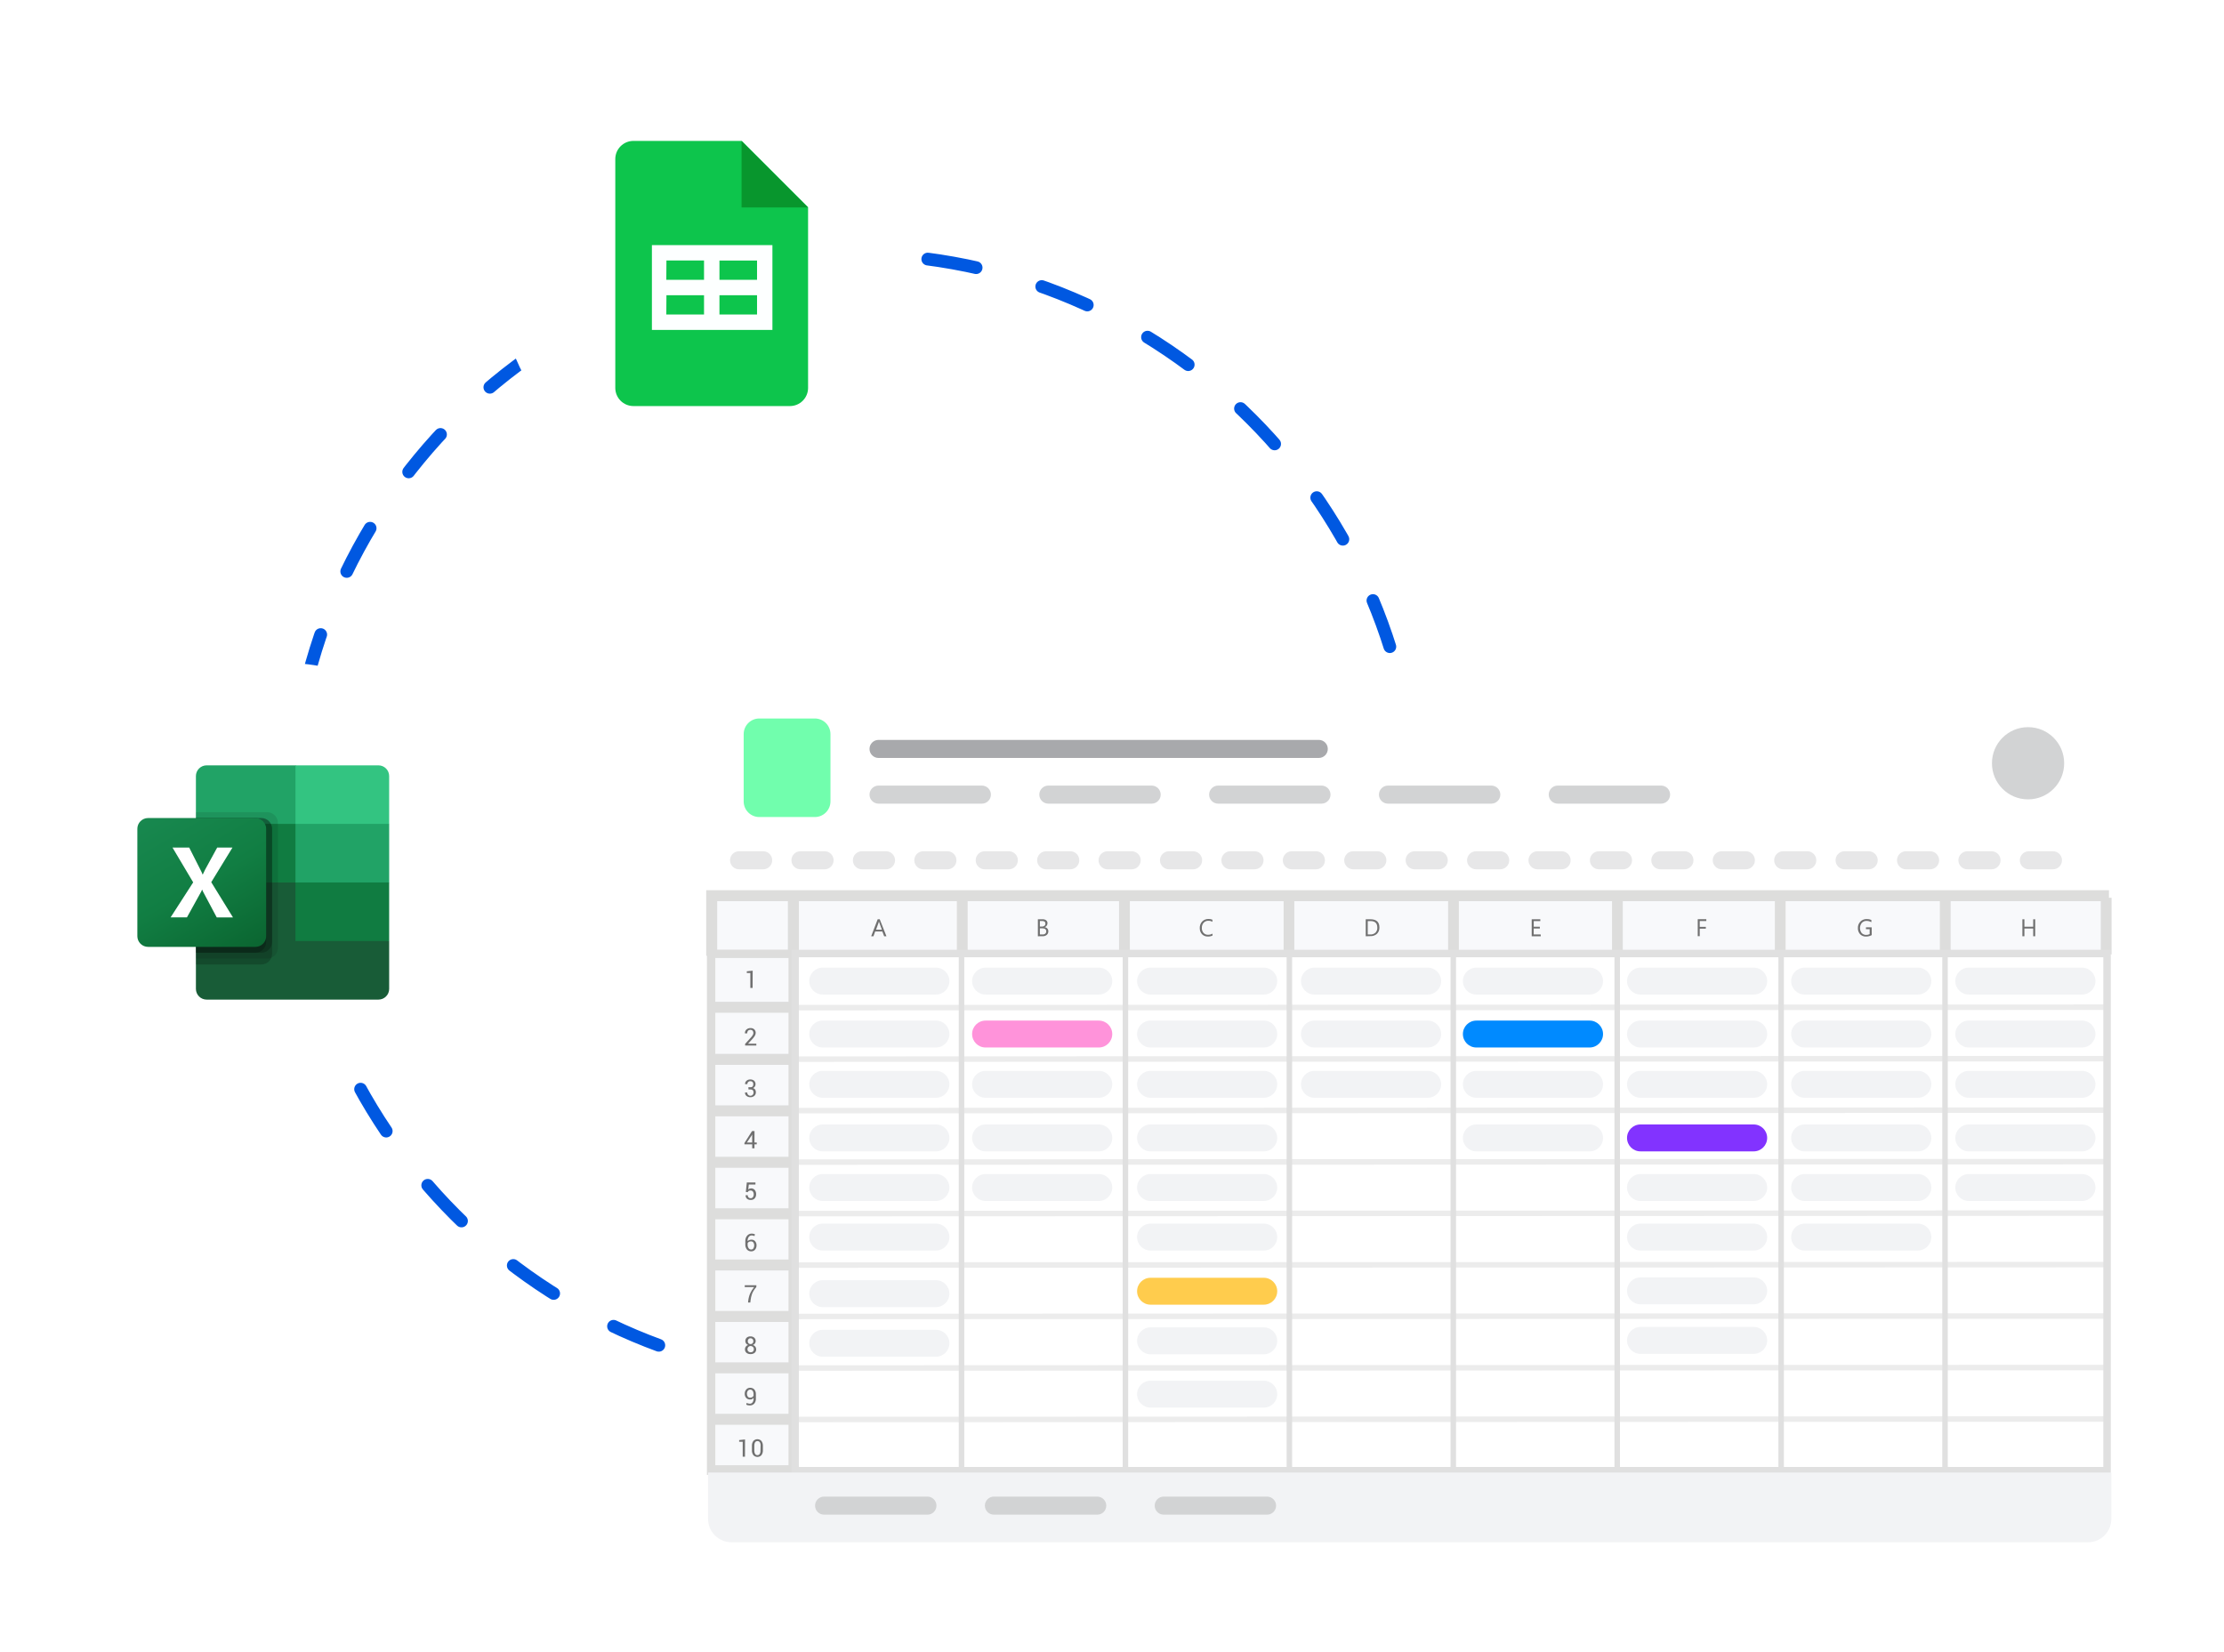 <svg width="490" height="364" viewBox="0 0 490 364" fill="none" xmlns="http://www.w3.org/2000/svg">
<path d="M188 304C256.483 304 312 248.483 312 180C312 111.517 256.483 56 188 56C119.517 56 64 111.517 64 180C64 248.483 119.517 304 188 304Z" stroke="#0058E1" stroke-width="2.812" stroke-linecap="round" stroke-linejoin="round" stroke-dasharray="10.82 15.06"></path>
<g filter="url(#filter0_d_3700_16047)">
<path d="M153.005 104.01C178.413 104.01 199.01 83.413 199.01 58.005C199.01 32.597 178.413 12 153.005 12C127.597 12 107 32.597 107 58.005C107 83.413 127.597 104.01 153.005 104.01Z" fill="white"></path>
<path d="M171.059 86.465H136.543C135.489 86.46 134.479 86.039 133.734 85.293C132.989 84.548 132.568 83.539 132.563 82.485V32.043C132.562 30.986 132.981 29.971 133.727 29.222C134.473 28.472 135.485 28.048 136.543 28.043H160.437L175.039 42.645V82.469C175.038 83.526 174.619 84.539 173.873 85.288C173.127 86.037 172.115 86.46 171.059 86.465Z" fill="#0DC54C"></path>
<path d="M160.385 28.111L174.987 42.713H160.385V28.111Z" fill="#08962D"></path>
<path d="M140.631 50.998V69.688H167.182V50.998H140.631ZM143.832 54.394H152.113V58.643H143.804L143.832 54.394ZM143.832 62.043H152.113V66.292H143.804L143.832 62.043ZM163.794 66.292H155.513V62.043H163.794V66.292ZM163.794 58.643H155.513V54.406H163.794V58.643Z" fill="#FDFFFF"></path>
</g>
<g filter="url(#filter1_d_3700_16047)">
<path d="M59 237C84.957 237 106 215.957 106 190C106 164.043 84.957 143 59 143C33.043 143 12 164.043 12 190C12 215.957 33.043 237 59 237Z" fill="white"></path>
<path d="M62.098 190.134L40.164 186.264V214.872C40.164 215.183 40.225 215.49 40.344 215.777C40.463 216.064 40.637 216.325 40.857 216.544C41.077 216.764 41.338 216.938 41.625 217.056C41.912 217.174 42.219 217.235 42.53 217.235H80.379C81.006 217.235 81.607 216.986 82.05 216.543C82.493 216.1 82.742 215.499 82.742 214.872V204.328L62.098 190.134Z" fill="#185C37"></path>
<path d="M62.098 165.621H42.53C42.219 165.621 41.912 165.681 41.625 165.8C41.338 165.918 41.077 166.092 40.857 166.312C40.637 166.531 40.463 166.792 40.344 167.078C40.225 167.365 40.164 167.673 40.164 167.983V178.524L62.098 191.426L73.713 195.313L82.746 191.442V178.524L62.098 165.621Z" fill="#21A366"></path>
<path d="M40.164 178.523H62.098V191.426H40.164V178.523Z" fill="#107C41"></path>
<path opacity="0.1" d="M55.862 175.941H40.164V208.2H55.862C56.489 208.198 57.089 207.948 57.532 207.504C57.976 207.061 58.226 206.46 58.228 205.833V178.308C58.226 177.681 57.976 177.08 57.532 176.637C57.089 176.194 56.489 175.944 55.862 175.941Z" fill="black"></path>
<path opacity="0.2" d="M54.574 177.232H40.164V209.487H54.574C54.886 209.488 55.195 209.428 55.483 209.311C55.772 209.193 56.034 209.019 56.255 208.8C56.477 208.58 56.653 208.319 56.773 208.032C56.893 207.744 56.956 207.436 56.957 207.124V179.599C56.956 179.287 56.894 178.978 56.774 178.69C56.654 178.402 56.478 178.141 56.257 177.921C56.035 177.701 55.773 177.527 55.484 177.409C55.195 177.291 54.886 177.231 54.574 177.232Z" fill="black"></path>
<path opacity="0.2" d="M54.574 177.232H40.164V206.908H54.574C55.201 206.906 55.801 206.656 56.244 206.212C56.686 205.769 56.935 205.168 56.936 204.541V179.611C56.938 179.3 56.877 178.991 56.759 178.703C56.641 178.415 56.467 178.153 56.248 177.932C56.029 177.712 55.768 177.536 55.481 177.416C55.194 177.296 54.886 177.233 54.574 177.232Z" fill="black"></path>
<path opacity="0.2" d="M53.279 177.232H40.16V206.908H53.279C53.906 206.906 54.506 206.656 54.95 206.212C55.393 205.769 55.643 205.168 55.645 204.541V179.611C55.646 178.982 55.398 178.378 54.954 177.932C54.51 177.486 53.908 177.235 53.279 177.232Z" fill="black"></path>
<path d="M29.627 177.232H53.278C53.906 177.232 54.508 177.482 54.952 177.926C55.395 178.369 55.645 178.971 55.645 179.599V203.254C55.645 203.565 55.583 203.872 55.465 204.159C55.346 204.446 55.171 204.706 54.951 204.926C54.731 205.145 54.471 205.319 54.184 205.438C53.897 205.556 53.589 205.617 53.278 205.616H29.627C29.317 205.617 29.009 205.556 28.722 205.438C28.435 205.319 28.174 205.145 27.954 204.926C27.734 204.706 27.56 204.446 27.441 204.159C27.322 203.872 27.261 203.565 27.261 203.254V179.599C27.261 178.971 27.51 178.369 27.954 177.926C28.398 177.482 29 177.232 29.627 177.232Z" fill="url(#paint0_linear_3700_16047)"></path>
<path d="M34.589 199.116L39.563 191.403L35.006 183.736H38.684L41.169 188.641C41.402 189.107 41.578 189.458 41.643 189.679H41.676C41.839 189.311 42.011 188.947 42.191 188.6L44.851 183.74H48.215L43.543 191.363L48.333 199.128H44.753L41.892 193.745C41.757 193.516 41.643 193.275 41.549 193.026H41.508C41.424 193.27 41.311 193.503 41.173 193.721L38.19 199.116H34.589Z" fill="white"></path>
<path d="M80.379 165.621H62.098V178.524H82.741V167.983C82.741 167.357 82.492 166.756 82.049 166.313C81.606 165.87 81.005 165.621 80.379 165.621Z" fill="#33C481"></path>
<path d="M62.098 191.426H82.741V204.328H62.098V191.426Z" fill="#107C41"></path>
</g>
<g filter="url(#filter2_d_3700_16047)">
<path d="M457.604 147H159.149C156.305 147 154 149.308 154 152.155V332.639C154 335.486 156.305 337.794 159.149 337.794H457.604C460.448 337.794 462.753 335.486 462.753 332.639V152.155C462.753 149.308 460.448 147 457.604 147Z" fill="white"></path>
<path d="M462.557 195.34H154.897V208.16H462.557V195.34Z" fill="#F8F9FB"></path>
<path d="M172.649 195.168H154.892V322.021H172.649V195.168Z" fill="#F8F9FB"></path>
<path d="M172.804 195.807V207.924" stroke="#DDDDDC" stroke-width="2.42"></path>
<path d="M318.235 195.807V208.155" stroke="#DDDDDC" stroke-width="2.36"></path>
<path d="M245.744 195.807V208.356" stroke="#DDDDDC" stroke-width="2.38"></path>
<path d="M390.23 195.807V208.296" stroke="#DDDDDC" stroke-width="2.37"></path>
<path d="M462.041 195.797V208.286" stroke="#DDDDDC" stroke-width="2.37"></path>
<path d="M210.009 195.807V208.281" stroke="#DDDDDC" stroke-width="2.37"></path>
<path d="M354.351 195.807V208.276" stroke="#DDDDDC" stroke-width="2.37"></path>
<path d="M281.989 195.807V208.15" stroke="#DDDDDC" stroke-width="2.36"></path>
<path d="M426.583 195.807V208.356" stroke="#DDDDDC" stroke-width="2.38"></path>
<path d="M172.65 208.15H154.678V322.033H172.65V208.15Z" stroke="#DDDDDC" stroke-width="1.85"></path>
<path d="M154.678 219.926H172.65" stroke="#DDDDDC" stroke-width="2.42"></path>
<path d="M172.679 231.402H154.862" stroke="#DDDDDC" stroke-width="2.42"></path>
<path d="M172.679 254.08H154.862" stroke="#DDDDDC" stroke-width="2.42"></path>
<path d="M172.679 276.709H154.862" stroke="#DDDDDC" stroke-width="2.42"></path>
<path d="M172.679 299.369H154.862" stroke="#DDDDDC" stroke-width="2.42"></path>
<path d="M172.679 322.031H154.862" stroke="#DDDDDC" stroke-width="2.42"></path>
<path d="M172.679 242.742H154.862" stroke="#DDDDDC" stroke-width="2.42"></path>
<path d="M172.679 265.426H154.862" stroke="#DDDDDC" stroke-width="2.42"></path>
<path d="M172.679 288.045H154.862" stroke="#DDDDDC" stroke-width="2.42"></path>
<path d="M172.679 310.703H154.862" stroke="#DDDDDC" stroke-width="2.42"></path>
<path d="M164.638 228.348H162.171V227.992L163.419 226.611C163.589 226.43 163.741 226.231 163.871 226.019C163.948 225.881 163.99 225.726 163.991 225.567C163.996 225.393 163.937 225.223 163.825 225.09C163.772 225.026 163.704 224.975 163.627 224.942C163.551 224.908 163.468 224.891 163.384 224.894C163.279 224.886 163.173 224.899 163.072 224.934C162.972 224.968 162.881 225.023 162.803 225.095C162.673 225.257 162.607 225.46 162.617 225.668H162.116C162.109 225.514 162.134 225.361 162.19 225.218C162.246 225.076 162.332 224.946 162.442 224.839C162.568 224.725 162.716 224.636 162.877 224.579C163.038 224.523 163.209 224.498 163.379 224.508C163.528 224.5 163.678 224.522 163.818 224.573C163.958 224.624 164.087 224.703 164.197 224.804C164.296 224.904 164.374 225.023 164.427 225.155C164.479 225.286 164.505 225.426 164.502 225.567C164.497 225.787 164.433 226.002 164.317 226.19C164.173 226.43 164.005 226.655 163.816 226.862L162.813 227.946H164.638V228.348Z" fill="#707070"></path>
<path d="M162.883 237.534H163.329C163.42 237.546 163.513 237.537 163.6 237.508C163.687 237.478 163.766 237.429 163.83 237.364C163.93 237.226 163.98 237.057 163.971 236.887C163.979 236.797 163.968 236.706 163.941 236.62C163.913 236.534 163.869 236.454 163.81 236.385C163.748 236.324 163.673 236.278 163.59 236.248C163.508 236.219 163.421 236.207 163.334 236.214C163.243 236.207 163.151 236.219 163.065 236.25C162.979 236.28 162.9 236.328 162.833 236.39C162.772 236.451 162.725 236.524 162.694 236.604C162.663 236.685 162.649 236.771 162.652 236.857H162.151C162.145 236.72 162.17 236.583 162.224 236.457C162.277 236.331 162.359 236.219 162.462 236.129C162.694 235.922 162.998 235.814 163.309 235.828C163.615 235.812 163.916 235.913 164.151 236.109C164.259 236.211 164.342 236.335 164.396 236.473C164.45 236.611 164.472 236.759 164.462 236.907C164.461 237.074 164.413 237.238 164.322 237.379C164.221 237.54 164.072 237.664 163.896 237.735C164.102 237.783 164.282 237.909 164.397 238.087C164.491 238.25 164.54 238.435 164.537 238.624C164.545 238.777 164.518 238.93 164.459 239.071C164.4 239.213 164.311 239.34 164.196 239.442C163.954 239.645 163.645 239.751 163.329 239.738C163.017 239.75 162.712 239.65 162.467 239.457C162.355 239.367 162.267 239.251 162.21 239.118C162.153 238.986 162.13 238.842 162.141 238.699H162.642C162.634 238.791 162.646 238.884 162.678 238.971C162.71 239.058 162.761 239.136 162.828 239.201C162.924 239.305 163.05 239.377 163.188 239.407C163.327 239.437 163.471 239.423 163.602 239.369C163.733 239.314 163.843 239.22 163.919 239.101C163.995 238.981 164.032 238.841 164.026 238.699C164.038 238.517 163.981 238.338 163.866 238.197C163.797 238.137 163.718 238.092 163.631 238.064C163.545 238.035 163.455 238.024 163.364 238.031H162.913L162.883 237.534Z" fill="#707070"></path>
<path d="M164.228 249.718H164.729V250.12H164.228V250.998H163.727V250.12H162.017V249.834L163.697 247.193H164.238L164.228 249.718ZM162.559 249.718H163.717V247.931L163.666 248.067L162.559 249.718Z" fill="#707070"></path>
<path d="M162.323 260.606L162.543 258.518H164.443V258.974H162.979L162.854 260.044C162.939 259.984 163.029 259.933 163.125 259.893C163.234 259.853 163.349 259.831 163.466 259.828C163.62 259.818 163.775 259.844 163.917 259.904C164.06 259.964 164.187 260.057 164.288 260.174C164.502 260.437 164.61 260.769 164.594 261.108C164.609 261.442 164.498 261.77 164.283 262.026C164.169 262.147 164.03 262.241 163.876 262.301C163.721 262.361 163.556 262.386 163.39 262.373C163.1 262.385 162.816 262.292 162.588 262.112C162.479 262.016 162.394 261.895 162.34 261.76C162.286 261.625 162.265 261.479 162.277 261.334H162.744C162.736 261.421 162.748 261.508 162.777 261.59C162.807 261.672 162.853 261.747 162.914 261.81C162.975 261.872 163.049 261.92 163.13 261.952C163.211 261.983 163.298 261.997 163.385 261.991C163.481 261.996 163.577 261.977 163.664 261.937C163.751 261.897 163.828 261.836 163.887 261.76C164.018 261.578 164.081 261.357 164.067 261.133C164.076 260.917 164.013 260.705 163.887 260.53C163.827 260.455 163.751 260.394 163.664 260.354C163.577 260.313 163.481 260.292 163.385 260.295C163.234 260.283 163.082 260.316 162.949 260.39C162.854 260.457 162.783 260.554 162.749 260.666L162.323 260.606Z" fill="#707070"></path>
<path d="M163.626 269.787C163.756 269.787 163.885 269.802 164.012 269.832C164.124 269.856 164.232 269.895 164.333 269.948L164.222 270.339C164.135 270.298 164.044 270.263 163.952 270.234C163.845 270.208 163.736 270.195 163.626 270.194C163.498 270.191 163.372 270.219 163.257 270.276C163.143 270.333 163.044 270.417 162.969 270.52C162.795 270.77 162.707 271.069 162.718 271.374V271.434C162.833 271.335 162.963 271.257 163.104 271.203C163.251 271.146 163.408 271.119 163.566 271.123C163.719 271.115 163.872 271.143 164.013 271.204C164.153 271.265 164.278 271.357 164.378 271.474C164.584 271.725 164.693 272.042 164.684 272.367C164.699 272.718 164.583 273.062 164.358 273.331C164.252 273.453 164.12 273.55 163.971 273.614C163.823 273.679 163.662 273.709 163.5 273.703C163.326 273.707 163.152 273.673 162.992 273.603C162.831 273.533 162.688 273.428 162.573 273.296C162.314 272.975 162.185 272.568 162.212 272.157V271.429C162.192 270.995 162.337 270.57 162.618 270.239C162.743 270.095 162.898 269.98 163.072 269.902C163.246 269.824 163.435 269.784 163.626 269.787ZM163.45 271.504C163.295 271.498 163.141 271.535 163.004 271.609C162.886 271.677 162.789 271.776 162.723 271.896V272.202C162.705 272.488 162.782 272.773 162.944 273.01C163.007 273.099 163.091 273.171 163.188 273.221C163.284 273.27 163.392 273.296 163.5 273.296C163.6 273.301 163.699 273.279 163.788 273.232C163.876 273.185 163.95 273.115 164.002 273.03C164.124 272.83 164.185 272.597 164.177 272.362C164.184 272.141 164.116 271.924 163.987 271.745C163.924 271.664 163.842 271.6 163.749 271.558C163.655 271.516 163.553 271.497 163.45 271.504Z" fill="#707070"></path>
<path d="M164.633 281.573C164.246 282.004 163.933 282.496 163.705 283.029C163.526 283.525 163.408 284.041 163.354 284.565L163.314 284.972H162.813L162.858 284.565C162.919 284.01 163.062 283.467 163.284 282.954C163.511 282.459 163.801 281.995 164.146 281.573H162.086V281.172H164.653L164.633 281.573Z" fill="#707070"></path>
<path d="M164.497 293.487C164.497 293.667 164.439 293.844 164.332 293.989C164.218 294.143 164.061 294.26 163.88 294.325C164.088 294.391 164.271 294.516 164.407 294.686C164.537 294.846 164.607 295.047 164.602 295.254C164.613 295.406 164.587 295.558 164.528 295.698C164.469 295.839 164.377 295.963 164.261 296.062C164.005 296.254 163.689 296.352 163.369 296.338C163.047 296.354 162.729 296.256 162.472 296.062C162.357 295.962 162.267 295.837 162.208 295.697C162.149 295.557 162.123 295.405 162.131 295.254C162.127 295.048 162.194 294.848 162.321 294.686C162.45 294.52 162.624 294.394 162.823 294.325C162.645 294.257 162.49 294.141 162.376 293.989C162.27 293.843 162.214 293.667 162.216 293.487C162.206 293.342 162.229 293.197 162.283 293.062C162.337 292.927 162.42 292.807 162.527 292.709C162.755 292.517 163.047 292.42 163.344 292.437C163.64 292.425 163.931 292.521 164.161 292.709C164.273 292.804 164.361 292.924 164.419 293.059C164.477 293.193 164.504 293.34 164.497 293.487ZM164.091 295.254C164.094 295.16 164.077 295.067 164.042 294.981C164.006 294.894 163.953 294.816 163.885 294.752C163.751 294.622 163.571 294.55 163.384 294.551C163.197 294.549 163.017 294.621 162.883 294.752C162.818 294.818 162.768 294.897 162.734 294.983C162.701 295.069 162.685 295.161 162.687 295.254C162.682 295.346 162.697 295.439 162.731 295.526C162.765 295.612 162.816 295.691 162.883 295.756C163.023 295.875 163.2 295.941 163.384 295.941C163.577 295.947 163.764 295.881 163.911 295.756C163.974 295.689 164.023 295.61 164.054 295.524C164.085 295.437 164.098 295.345 164.091 295.254ZM163.986 293.497C163.989 293.411 163.976 293.326 163.945 293.245C163.915 293.165 163.869 293.092 163.81 293.03C163.754 292.968 163.685 292.92 163.607 292.888C163.53 292.856 163.447 292.841 163.364 292.844C163.282 292.84 163.2 292.853 163.124 292.883C163.048 292.914 162.979 292.96 162.923 293.02C162.864 293.083 162.819 293.157 162.79 293.238C162.76 293.319 162.748 293.406 162.752 293.492C162.747 293.577 162.759 293.663 162.789 293.743C162.818 293.823 162.864 293.897 162.923 293.958C162.981 294.017 163.051 294.063 163.127 294.094C163.204 294.124 163.287 294.138 163.369 294.134C163.451 294.137 163.534 294.123 163.61 294.093C163.687 294.063 163.757 294.017 163.815 293.958C163.93 293.833 163.991 293.667 163.986 293.497Z" fill="#707070"></path>
<path d="M163.194 307.269C163.311 307.274 163.427 307.25 163.532 307.201C163.638 307.151 163.73 307.076 163.801 306.983C163.972 306.735 164.051 306.435 164.026 306.134V305.964C163.944 306.083 163.834 306.179 163.705 306.245C163.572 306.308 163.426 306.34 163.279 306.34C163.118 306.347 162.957 306.321 162.807 306.262C162.657 306.203 162.52 306.113 162.407 305.999C162.183 305.739 162.066 305.403 162.081 305.06C162.069 304.714 162.193 304.377 162.427 304.122C162.531 304.005 162.66 303.911 162.803 303.848C162.947 303.785 163.102 303.753 163.259 303.755C163.433 303.747 163.606 303.777 163.767 303.841C163.929 303.905 164.075 304.002 164.197 304.127C164.445 304.435 164.568 304.826 164.542 305.221V306.114C164.569 306.528 164.436 306.935 164.172 307.254C164.047 307.386 163.896 307.489 163.728 307.558C163.56 307.626 163.38 307.658 163.199 307.65C163.063 307.651 162.927 307.64 162.793 307.615C162.665 307.591 162.54 307.551 162.422 307.495L162.497 307.098C162.599 307.149 162.707 307.188 162.818 307.214C162.941 307.244 163.067 307.263 163.194 307.269ZM163.274 305.939C163.441 305.945 163.606 305.903 163.75 305.818C163.869 305.744 163.964 305.635 164.021 305.507V305.176C164.039 304.911 163.973 304.647 163.831 304.423C163.766 304.337 163.68 304.268 163.582 304.223C163.484 304.179 163.377 304.159 163.269 304.167C163.171 304.164 163.074 304.185 162.987 304.229C162.899 304.273 162.824 304.338 162.768 304.418C162.628 304.604 162.557 304.833 162.567 305.065C162.556 305.291 162.622 305.514 162.753 305.698C162.81 305.776 162.886 305.839 162.973 305.882C163.061 305.924 163.157 305.943 163.254 305.939H163.274Z" fill="#707070"></path>
<path d="M162.136 318.941H161.635V315.653H160.853V315.281L162.146 315.141L162.136 318.941Z" fill="#707070"></path>
<path d="M166.083 317.495C166.109 317.892 165.996 318.287 165.762 318.609C165.649 318.731 165.512 318.828 165.36 318.894C165.207 318.961 165.043 318.995 164.877 318.995C164.711 318.995 164.547 318.961 164.394 318.894C164.242 318.828 164.105 318.731 163.992 318.609C163.752 318.289 163.637 317.893 163.666 317.495V316.591C163.637 316.193 163.751 315.798 163.987 315.477C164.099 315.354 164.236 315.255 164.388 315.188C164.541 315.121 164.705 315.086 164.872 315.086C165.038 315.086 165.203 315.121 165.355 315.188C165.508 315.255 165.644 315.354 165.757 315.477C165.992 315.799 166.107 316.193 166.083 316.591V317.495ZM165.581 316.491C165.601 316.231 165.54 315.971 165.406 315.748C165.344 315.669 165.265 315.606 165.175 315.563C165.085 315.519 164.987 315.496 164.887 315.496C164.787 315.496 164.689 315.519 164.599 315.563C164.509 315.606 164.43 315.669 164.368 315.748C164.238 315.973 164.177 316.231 164.193 316.491V317.605C164.176 317.867 164.239 318.127 164.373 318.353C164.43 318.432 164.506 318.496 164.593 318.54C164.68 318.584 164.777 318.606 164.874 318.604C164.972 318.607 165.069 318.585 165.157 318.542C165.244 318.498 165.319 318.433 165.376 318.353C165.51 318.128 165.572 317.866 165.551 317.605L165.581 316.491Z" fill="#707070"></path>
<path d="M163.816 215.671H163.315V212.373H162.538V212.002L163.831 211.861L163.816 215.671Z" fill="#707070"></path>
<path d="M173.156 220.012L462.362 219.906" stroke="#ECECEC" stroke-width="1.21"></path>
<path d="M173.156 288.044L462.362 287.943" stroke="#ECECEC" stroke-width="1.21"></path>
<path d="M173.156 242.695L462.362 242.59" stroke="#ECECEC" stroke-width="1.21"></path>
<path d="M173.156 310.743L462.362 310.643" stroke="#ECECEC" stroke-width="1.21"></path>
<path d="M173.156 265.381L462.362 265.275" stroke="#ECECEC" stroke-width="1.21"></path>
<path d="M173.156 231.35L462.362 231.25" stroke="#ECECEC" stroke-width="1.21"></path>
<path d="M173.156 299.403L462.362 299.303" stroke="#ECECEC" stroke-width="1.21"></path>
<path d="M173.156 254.036L462.362 253.936" stroke="#ECECEC" stroke-width="1.21"></path>
<path d="M173.156 322.088L462.362 321.982" stroke="#ECECEC" stroke-width="1.21"></path>
<path d="M173.156 276.72L462.362 276.619" stroke="#ECECEC" stroke-width="1.21"></path>
<path d="M426.538 208.035V322.244" stroke="#E0E0E0" stroke-width="1.21"></path>
<path d="M390.426 208.061V322.244" stroke="#E0E0E0" stroke-width="1.21"></path>
<path d="M354.312 208.275V322.223" stroke="#E0E0E0" stroke-width="1.21"></path>
<path d="M318.195 208.275V322.223" stroke="#E0E0E0" stroke-width="1.21"></path>
<path d="M282.08 208.15V322.243" stroke="#E0E0E0" stroke-width="1.21"></path>
<path d="M245.959 208.367V322.244" stroke="#E0E0E0" stroke-width="1.21"></path>
<path d="M209.843 208.279V322.227" stroke="#E0E0E0" stroke-width="1.21"></path>
<path d="M193.304 204.28H192.803L192.401 203.231H190.817L190.441 204.28H189.94L191.374 200.535H191.825L193.304 204.28ZM192.301 202.834L191.715 201.238C191.689 201.156 191.669 201.072 191.654 200.987C191.644 201.073 191.624 201.157 191.594 201.238L191.013 202.834H192.301Z" fill="#707070"></path>
<path d="M446.4 204.28H445.964V202.573H444.024V204.28H443.583V200.535H444.024V202.177H445.964V200.535H446.4V204.28Z" fill="#707070"></path>
<path d="M226.668 204.28V200.535H227.736C228.012 200.52 228.284 200.606 228.503 200.776C228.594 200.85 228.667 200.945 228.717 201.052C228.766 201.159 228.791 201.275 228.789 201.393C228.794 201.593 228.733 201.79 228.613 201.95C228.496 202.109 228.331 202.225 228.142 202.282C228.372 202.297 228.588 202.397 228.748 202.563C228.903 202.734 228.984 202.96 228.974 203.19C228.978 203.338 228.948 203.485 228.889 203.621C228.829 203.756 228.74 203.876 228.628 203.973C228.385 204.175 228.076 204.28 227.761 204.27L226.668 204.28ZM227.109 200.931V202.146H227.555C227.759 202.158 227.96 202.096 228.122 201.971C228.193 201.909 228.249 201.832 228.285 201.744C228.321 201.657 228.335 201.563 228.327 201.469C228.327 201.107 228.092 200.921 227.611 200.921L227.109 200.931ZM227.109 202.533V203.883H227.701C227.917 203.898 228.132 203.832 228.302 203.697C228.373 203.635 228.429 203.558 228.465 203.471C228.502 203.384 228.518 203.29 228.513 203.195C228.513 202.749 228.212 202.528 227.611 202.528L227.109 202.533Z" fill="#707070"></path>
<path d="M337.476 204.28H335.47V200.535H337.37V200.932H335.916V202.177H337.265V202.573H335.906V203.883H337.45L337.476 204.28Z" fill="#707070"></path>
<path d="M265.155 204.115C264.833 204.275 264.476 204.351 264.117 204.335C263.88 204.346 263.645 204.307 263.424 204.221C263.204 204.134 263.004 204.002 262.838 203.834C262.5 203.467 262.32 202.982 262.337 202.483C262.325 202.216 262.366 201.95 262.458 201.699C262.55 201.448 262.692 201.218 262.874 201.022C263.052 200.841 263.266 200.698 263.503 200.603C263.739 200.508 263.993 200.463 264.247 200.47C264.547 200.459 264.847 200.512 265.124 200.626V201.093C264.854 200.941 264.548 200.863 264.237 200.867C264.043 200.86 263.849 200.894 263.669 200.969C263.489 201.043 263.327 201.156 263.194 201.299C262.915 201.614 262.771 202.027 262.793 202.448C262.773 202.848 262.908 203.24 263.169 203.542C263.296 203.68 263.452 203.787 263.625 203.858C263.799 203.928 263.985 203.959 264.172 203.949C264.511 203.955 264.846 203.868 265.14 203.698L265.155 204.115Z" fill="#707070"></path>
<path d="M373.942 200.927H372.488V202.207H373.837V202.604H372.488V204.26H372.052V200.516H373.942V200.927Z" fill="#707070"></path>
<path d="M298.904 204.28V200.535H299.936C301.257 200.535 301.917 201.143 301.917 202.357C301.926 202.615 301.882 202.871 301.787 203.111C301.692 203.35 301.548 203.567 301.365 203.748C300.961 204.103 300.433 204.284 299.896 204.25L298.904 204.28ZM299.345 200.932V203.883H299.901C300.109 203.897 300.317 203.869 300.513 203.801C300.709 203.732 300.89 203.626 301.044 203.487C301.187 203.34 301.297 203.165 301.368 202.973C301.439 202.781 301.469 202.577 301.455 202.372C301.455 201.409 300.954 200.932 299.952 200.932H299.345Z" fill="#707070"></path>
<path d="M410.384 204.025C410.001 204.238 409.568 204.347 409.13 204.341C408.892 204.353 408.653 204.314 408.43 204.228C408.207 204.141 408.005 204.009 407.837 203.839C407.495 203.467 407.315 202.974 407.336 202.468C407.326 202.206 407.371 201.944 407.465 201.699C407.56 201.454 407.704 201.231 407.887 201.043C408.068 200.86 408.285 200.716 408.524 200.62C408.762 200.524 409.018 200.478 409.276 200.486C409.629 200.474 409.98 200.541 410.303 200.681V201.183C409.98 200.989 409.608 200.89 409.231 200.897C409.037 200.892 408.845 200.928 408.667 201.003C408.489 201.078 408.329 201.191 408.198 201.334C407.943 201.65 407.802 202.043 407.797 202.449C407.793 202.855 407.925 203.251 408.173 203.573C408.301 203.708 408.457 203.815 408.63 203.885C408.803 203.955 408.989 203.987 409.175 203.979C409.438 203.984 409.698 203.924 409.932 203.804V202.709H409.115V202.313H410.374L410.384 204.025Z" fill="#707070"></path>
<path d="M462.232 208.08H173.186V322.028H462.232V208.08Z" stroke="#E0E0E0" stroke-width="1.65"></path>
<path d="M154.807 208.587V195.34H462.652" stroke="#DDDDDC" stroke-width="2.42"></path>
<path d="M177.527 156.297H165.294C163.392 156.297 161.85 157.841 161.85 159.745V174.564C161.85 176.468 163.392 178.012 165.294 178.012H177.527C179.429 178.012 180.971 176.468 180.971 174.564V159.745C180.971 157.841 179.429 156.297 177.527 156.297Z" fill="#71FEAD"></path>
<path d="M288.556 161.014H191.564C190.465 161.014 189.574 161.905 189.574 163.004C189.574 164.103 190.465 164.994 191.564 164.994H288.556C289.656 164.994 290.547 164.103 290.547 163.004C290.547 161.905 289.656 161.014 288.556 161.014Z" fill="#A8A9AC"></path>
<path d="M214.33 171.08H191.564C190.465 171.08 189.574 171.971 189.574 173.07C189.574 174.17 190.465 175.061 191.564 175.061H214.33C215.429 175.061 216.32 174.17 216.32 173.07C216.32 171.971 215.429 171.08 214.33 171.08Z" fill="#D2D3D4"></path>
<path d="M166.143 185.547H160.834C159.734 185.547 158.843 186.438 158.843 187.537C158.843 188.636 159.734 189.528 160.834 189.528H166.143C167.242 189.528 168.133 188.636 168.133 187.537C168.133 186.438 167.242 185.547 166.143 185.547Z" fill="#E7E7E8"></path>
<path d="M179.673 185.547H174.364C173.265 185.547 172.374 186.438 172.374 187.537C172.374 188.636 173.265 189.528 174.364 189.528H179.673C180.773 189.528 181.664 188.636 181.664 187.537C181.664 186.438 180.773 185.547 179.673 185.547Z" fill="#E7E7E8"></path>
<path d="M193.209 185.547H187.9C186.801 185.547 185.91 186.438 185.91 187.537C185.91 188.636 186.801 189.528 187.9 189.528H193.209C194.308 189.528 195.199 188.636 195.199 187.537C195.199 186.438 194.308 185.547 193.209 185.547Z" fill="#E7E7E8"></path>
<path d="M206.74 185.547H201.431C200.332 185.547 199.44 186.438 199.44 187.537C199.44 188.636 200.332 189.528 201.431 189.528H206.74C207.839 189.528 208.73 188.636 208.73 187.537C208.73 186.438 207.839 185.547 206.74 185.547Z" fill="#E7E7E8"></path>
<path d="M220.27 185.547H214.961C213.862 185.547 212.971 186.438 212.971 187.537C212.971 188.636 213.862 189.528 214.961 189.528H220.27C221.369 189.528 222.26 188.636 222.26 187.537C222.26 186.438 221.369 185.547 220.27 185.547Z" fill="#E7E7E8"></path>
<path d="M233.802 185.547H228.493C227.394 185.547 226.503 186.438 226.503 187.537C226.503 188.636 227.394 189.528 228.493 189.528H233.802C234.901 189.528 235.793 188.636 235.793 187.537C235.793 186.438 234.901 185.547 233.802 185.547Z" fill="#E7E7E8"></path>
<path d="M247.333 185.547H242.023C240.924 185.547 240.033 186.438 240.033 187.537C240.033 188.636 240.924 189.528 242.023 189.528H247.333C248.432 189.528 249.323 188.636 249.323 187.537C249.323 186.438 248.432 185.547 247.333 185.547Z" fill="#E7E7E8"></path>
<path d="M260.868 185.547H255.559C254.46 185.547 253.569 186.438 253.569 187.537C253.569 188.636 254.46 189.528 255.559 189.528H260.868C261.967 189.528 262.858 188.636 262.858 187.537C262.858 186.438 261.967 185.547 260.868 185.547Z" fill="#E7E7E8"></path>
<path d="M274.399 185.547H269.09C267.991 185.547 267.1 186.438 267.1 187.537C267.1 188.636 267.991 189.528 269.09 189.528H274.399C275.498 189.528 276.389 188.636 276.389 187.537C276.389 186.438 275.498 185.547 274.399 185.547Z" fill="#E7E7E8"></path>
<path d="M287.929 185.547H282.62C281.521 185.547 280.63 186.438 280.63 187.537C280.63 188.636 281.521 189.528 282.62 189.528H287.929C289.028 189.528 289.919 188.636 289.919 187.537C289.919 186.438 289.028 185.547 287.929 185.547Z" fill="#E7E7E8"></path>
<path d="M301.461 185.547H296.152C295.053 185.547 294.162 186.438 294.162 187.537C294.162 188.636 295.053 189.528 296.152 189.528H301.461C302.561 189.528 303.452 188.636 303.452 187.537C303.452 186.438 302.561 185.547 301.461 185.547Z" fill="#E7E7E8"></path>
<path d="M314.992 185.547H309.683C308.583 185.547 307.692 186.438 307.692 187.537C307.692 188.636 308.583 189.528 309.683 189.528H314.992C316.091 189.528 316.982 188.636 316.982 187.537C316.982 186.438 316.091 185.547 314.992 185.547Z" fill="#E7E7E8"></path>
<path d="M328.527 185.547H323.218C322.119 185.547 321.228 186.438 321.228 187.537C321.228 188.636 322.119 189.528 323.218 189.528H328.527C329.627 189.528 330.518 188.636 330.518 187.537C330.518 186.438 329.627 185.547 328.527 185.547Z" fill="#E7E7E8"></path>
<path d="M342.058 185.547H336.749C335.65 185.547 334.759 186.438 334.759 187.537C334.759 188.636 335.65 189.528 336.749 189.528H342.058C343.157 189.528 344.048 188.636 344.048 187.537C344.048 186.438 343.157 185.547 342.058 185.547Z" fill="#E7E7E8"></path>
<path d="M355.589 185.547H350.28C349.181 185.547 348.29 186.438 348.29 187.537C348.29 188.636 349.181 189.528 350.28 189.528H355.589C356.688 189.528 357.579 188.636 357.579 187.537C357.579 186.438 356.688 185.547 355.589 185.547Z" fill="#E7E7E8"></path>
<path d="M369.121 185.547H363.812C362.712 185.547 361.821 186.438 361.821 187.537C361.821 188.636 362.712 189.528 363.812 189.528H369.121C370.22 189.528 371.111 188.636 371.111 187.537C371.111 186.438 370.22 185.547 369.121 185.547Z" fill="#E7E7E8"></path>
<path d="M382.656 185.547H377.347C376.248 185.547 375.357 186.438 375.357 187.537C375.357 188.636 376.248 189.528 377.347 189.528H382.656C383.755 189.528 384.647 188.636 384.647 187.537C384.647 186.438 383.755 185.547 382.656 185.547Z" fill="#E7E7E8"></path>
<path d="M396.187 185.547H390.877C389.778 185.547 388.887 186.438 388.887 187.537C388.887 188.636 389.778 189.528 390.877 189.528H396.187C397.286 189.528 398.177 188.636 398.177 187.537C398.177 186.438 397.286 185.547 396.187 185.547Z" fill="#E7E7E8"></path>
<path d="M409.717 185.547H404.408C403.309 185.547 402.418 186.438 402.418 187.537C402.418 188.636 403.309 189.528 404.408 189.528H409.717C410.817 189.528 411.708 188.636 411.708 187.537C411.708 186.438 410.817 185.547 409.717 185.547Z" fill="#E7E7E8"></path>
<path d="M423.248 185.547H417.939C416.84 185.547 415.949 186.438 415.949 187.537C415.949 188.636 416.84 189.528 417.939 189.528H423.248C424.347 189.528 425.238 188.636 425.238 187.537C425.238 186.438 424.347 185.547 423.248 185.547Z" fill="#E7E7E8"></path>
<path d="M436.78 185.547H431.471C430.372 185.547 429.48 186.438 429.48 187.537C429.48 188.636 430.372 189.528 431.471 189.528H436.78C437.879 189.528 438.77 188.636 438.77 187.537C438.77 186.438 437.879 185.547 436.78 185.547Z" fill="#E7E7E8"></path>
<path d="M450.315 185.547H445.006C443.907 185.547 443.016 186.438 443.016 187.537C443.016 188.636 443.907 189.528 445.006 189.528H450.315C451.415 189.528 452.306 188.636 452.306 187.537C452.306 186.438 451.415 185.547 450.315 185.547Z" fill="#E7E7E8"></path>
<path d="M251.739 171.08H228.974C227.875 171.08 226.984 171.971 226.984 173.07C226.984 174.17 227.875 175.061 228.974 175.061H251.739C252.839 175.061 253.73 174.17 253.73 173.07C253.73 171.971 252.839 171.08 251.739 171.08Z" fill="#D2D3D4"></path>
<path d="M289.153 171.08H266.387C265.288 171.08 264.397 171.971 264.397 173.07C264.397 174.17 265.288 175.061 266.387 175.061H289.153C290.252 175.061 291.143 174.17 291.143 173.07C291.143 171.971 290.252 171.08 289.153 171.08Z" fill="#D2D3D4"></path>
<path d="M326.567 171.08H303.802C302.703 171.08 301.812 171.971 301.812 173.07C301.812 174.17 302.703 175.061 303.802 175.061H326.567C327.666 175.061 328.557 174.17 328.557 173.07C328.557 171.971 327.666 171.08 326.567 171.08Z" fill="#D2D3D4"></path>
<path d="M363.977 171.08H341.211C340.112 171.08 339.221 171.971 339.221 173.07C339.221 174.17 340.112 175.061 341.211 175.061H363.977C365.076 175.061 365.967 174.17 365.967 173.07C365.967 171.971 365.076 171.08 363.977 171.08Z" fill="#D2D3D4"></path>
<path d="M444.845 158.209H444.815C440.429 158.209 436.874 161.769 436.874 166.16V166.165C436.874 170.557 440.429 174.116 444.815 174.116H444.845C449.23 174.116 452.786 170.557 452.786 166.165V166.16C452.786 161.769 449.23 158.209 444.845 158.209Z" fill="#D2D3D4"></path>
<path d="M458.046 337.794H159.154C158.477 337.795 157.807 337.662 157.182 337.403C156.557 337.144 155.988 336.765 155.51 336.286C155.031 335.807 154.651 335.238 154.392 334.613C154.133 333.987 154 333.316 154 332.639V322.434H463.179V332.639C463.179 334.003 462.639 335.312 461.677 336.279C460.714 337.245 459.408 337.79 458.046 337.794Z" fill="#F2F3F5"></path>
<path d="M202.333 327.734H179.567C178.468 327.734 177.577 328.625 177.577 329.725C177.577 330.824 178.468 331.715 179.567 331.715H202.333C203.432 331.715 204.323 330.824 204.323 329.725C204.323 328.625 203.432 327.734 202.333 327.734Z" fill="#D2D3D4"></path>
<path d="M204.213 211.193H179.262C177.626 211.193 176.299 212.52 176.299 214.158C176.299 215.795 177.626 217.122 179.262 217.122H204.213C205.85 217.122 207.176 215.795 207.176 214.158C207.176 212.52 205.85 211.193 204.213 211.193Z" fill="#F2F3F5"></path>
<path d="M204.213 222.857H179.262C177.626 222.857 176.299 224.185 176.299 225.822C176.299 227.459 177.626 228.786 179.262 228.786H204.213C205.85 228.786 207.176 227.459 207.176 225.822C207.176 224.185 205.85 222.857 204.213 222.857Z" fill="#F2F3F5"></path>
<path d="M204.213 233.932H179.262C177.626 233.932 176.299 235.259 176.299 236.896C176.299 238.533 177.626 239.86 179.262 239.86H204.213C205.85 239.86 207.176 238.533 207.176 236.896C207.176 235.259 205.85 233.932 204.213 233.932Z" fill="#F2F3F5"></path>
<path d="M204.213 245.744H179.262C177.626 245.744 176.299 247.071 176.299 248.708C176.299 250.345 177.626 251.672 179.262 251.672H204.213C205.85 251.672 207.176 250.345 207.176 248.708C207.176 247.071 205.85 245.744 204.213 245.744Z" fill="#F2F3F5"></path>
<path d="M204.213 256.67H179.262C177.626 256.67 176.299 257.997 176.299 259.634C176.299 261.271 177.626 262.598 179.262 262.598H204.213C205.85 262.598 207.176 261.271 207.176 259.634C207.176 257.997 205.85 256.67 204.213 256.67Z" fill="#F2F3F5"></path>
<path d="M204.213 267.594H179.262C177.626 267.594 176.299 268.921 176.299 270.558C176.299 272.195 177.626 273.522 179.262 273.522H204.213C205.85 273.522 207.176 272.195 207.176 270.558C207.176 268.921 205.85 267.594 204.213 267.594Z" fill="#F2F3F5"></path>
<path d="M204.213 280.057H179.262C177.626 280.057 176.299 281.384 176.299 283.021C176.299 284.658 177.626 285.985 179.262 285.985H204.213C205.85 285.985 207.176 284.658 207.176 283.021C207.176 281.384 205.85 280.057 204.213 280.057Z" fill="#F2F3F5"></path>
<path d="M204.213 290.986H179.262C177.626 290.986 176.299 292.313 176.299 293.95C176.299 295.588 177.626 296.915 179.262 296.915H204.213C205.85 296.915 207.176 295.588 207.176 293.95C207.176 292.313 205.85 290.986 204.213 290.986Z" fill="#F2F3F5"></path>
<path d="M240.093 211.193H215.142C213.506 211.193 212.179 212.52 212.179 214.158C212.179 215.795 213.506 217.122 215.142 217.122H240.093C241.729 217.122 243.056 215.795 243.056 214.158C243.056 212.52 241.729 211.193 240.093 211.193Z" fill="#F2F3F5"></path>
<path d="M240.093 222.857H215.142C213.506 222.857 212.179 224.185 212.179 225.822C212.179 227.459 213.506 228.786 215.142 228.786H240.093C241.729 228.786 243.056 227.459 243.056 225.822C243.056 224.185 241.729 222.857 240.093 222.857Z" fill="#FF93DA"></path>
<path d="M240.093 233.932H215.142C213.506 233.932 212.179 235.259 212.179 236.896C212.179 238.533 213.506 239.86 215.142 239.86H240.093C241.729 239.86 243.056 238.533 243.056 236.896C243.056 235.259 241.729 233.932 240.093 233.932Z" fill="#F2F3F5"></path>
<path d="M240.093 245.744H215.142C213.506 245.744 212.179 247.071 212.179 248.708C212.179 250.345 213.506 251.672 215.142 251.672H240.093C241.729 251.672 243.056 250.345 243.056 248.708C243.056 247.071 241.729 245.744 240.093 245.744Z" fill="#F2F3F5"></path>
<path d="M240.093 256.67H215.142C213.506 256.67 212.179 257.997 212.179 259.634C212.179 261.271 213.506 262.598 215.142 262.598H240.093C241.729 262.598 243.056 261.271 243.056 259.634C243.056 257.997 241.729 256.67 240.093 256.67Z" fill="#F2F3F5"></path>
<path d="M276.44 211.193H251.489C249.853 211.193 248.526 212.52 248.526 214.158C248.526 215.795 249.853 217.122 251.489 217.122H276.44C278.077 217.122 279.403 215.795 279.403 214.158C279.403 212.52 278.077 211.193 276.44 211.193Z" fill="#F2F3F5"></path>
<path d="M276.44 222.857H251.489C249.853 222.857 248.526 224.185 248.526 225.822C248.526 227.459 249.853 228.786 251.489 228.786H276.44C278.077 228.786 279.403 227.459 279.403 225.822C279.403 224.185 278.077 222.857 276.44 222.857Z" fill="#F2F3F5"></path>
<path d="M276.44 233.932H251.489C249.853 233.932 248.526 235.259 248.526 236.896C248.526 238.533 249.853 239.86 251.489 239.86H276.44C278.077 239.86 279.403 238.533 279.403 236.896C279.403 235.259 278.077 233.932 276.44 233.932Z" fill="#F2F3F5"></path>
<path d="M276.44 245.744H251.489C249.853 245.744 248.526 247.071 248.526 248.708C248.526 250.345 249.853 251.672 251.489 251.672H276.44C278.077 251.672 279.403 250.345 279.403 248.708C279.403 247.071 278.077 245.744 276.44 245.744Z" fill="#F2F3F5"></path>
<path d="M276.44 256.67H251.489C249.853 256.67 248.526 257.997 248.526 259.634C248.526 261.271 249.853 262.598 251.489 262.598H276.44C278.077 262.598 279.403 261.271 279.403 259.634C279.403 257.997 278.077 256.67 276.44 256.67Z" fill="#F2F3F5"></path>
<path d="M276.44 279.521H251.489C249.853 279.521 248.526 280.849 248.526 282.486C248.526 284.123 249.853 285.45 251.489 285.45H276.44C278.077 285.45 279.403 284.123 279.403 282.486C279.403 280.849 278.077 279.521 276.44 279.521Z" fill="#FFCC4D"></path>
<path d="M276.44 290.447H251.489C249.853 290.447 248.526 291.774 248.526 293.411C248.526 295.048 249.853 296.376 251.489 296.376H276.44C278.077 296.376 279.403 295.048 279.403 293.411C279.403 291.774 278.077 290.447 276.44 290.447Z" fill="#F2F3F5"></path>
<path d="M276.44 302.199H251.489C249.853 302.199 248.526 303.526 248.526 305.163C248.526 306.8 249.853 308.128 251.489 308.128H276.44C278.077 308.128 279.403 306.8 279.403 305.163C279.403 303.526 278.077 302.199 276.44 302.199Z" fill="#F2F3F5"></path>
<path d="M276.44 267.594H251.489C249.853 267.594 248.526 268.921 248.526 270.558C248.526 272.195 249.853 273.522 251.489 273.522H276.44C278.077 273.522 279.403 272.195 279.403 270.558C279.403 268.921 278.077 267.594 276.44 267.594Z" fill="#F2F3F5"></path>
<path d="M312.555 211.193H287.603C285.967 211.193 284.641 212.52 284.641 214.158C284.641 215.795 285.967 217.122 287.603 217.122H312.555C314.191 217.122 315.517 215.795 315.517 214.158C315.517 212.52 314.191 211.193 312.555 211.193Z" fill="#F2F3F5"></path>
<path d="M312.555 222.857H287.603C285.967 222.857 284.641 224.185 284.641 225.822C284.641 227.459 285.967 228.786 287.603 228.786H312.555C314.191 228.786 315.517 227.459 315.517 225.822C315.517 224.185 314.191 222.857 312.555 222.857Z" fill="#F2F3F5"></path>
<path d="M312.555 233.932H287.603C285.967 233.932 284.641 235.259 284.641 236.896C284.641 238.533 285.967 239.86 287.603 239.86H312.555C314.191 239.86 315.517 238.533 315.517 236.896C315.517 235.259 314.191 233.932 312.555 233.932Z" fill="#F2F3F5"></path>
<path d="M348.225 211.193H323.274C321.638 211.193 320.311 212.52 320.311 214.158C320.311 215.795 321.638 217.122 323.274 217.122H348.225C349.861 217.122 351.188 215.795 351.188 214.158C351.188 212.52 349.861 211.193 348.225 211.193Z" fill="#F2F3F5"></path>
<path d="M348.225 222.857H323.274C321.638 222.857 320.311 224.185 320.311 225.822C320.311 227.459 321.638 228.786 323.274 228.786H348.225C349.861 228.786 351.188 227.459 351.188 225.822C351.188 224.185 349.861 222.857 348.225 222.857Z" fill="#008AFF"></path>
<path d="M348.225 233.932H323.274C321.638 233.932 320.311 235.259 320.311 236.896C320.311 238.533 321.638 239.86 323.274 239.86H348.225C349.861 239.86 351.188 238.533 351.188 236.896C351.188 235.259 349.861 233.932 348.225 233.932Z" fill="#F2F3F5"></path>
<path d="M348.225 245.744H323.274C321.638 245.744 320.311 247.071 320.311 248.708C320.311 250.345 321.638 251.672 323.274 251.672H348.225C349.861 251.672 351.188 250.345 351.188 248.708C351.188 247.071 349.861 245.744 348.225 245.744Z" fill="#F2F3F5"></path>
<path d="M384.386 211.193H359.435C357.798 211.193 356.472 212.52 356.472 214.158C356.472 215.795 357.798 217.122 359.435 217.122H384.386C386.022 217.122 387.348 215.795 387.348 214.158C387.348 212.52 386.022 211.193 384.386 211.193Z" fill="#F2F3F5"></path>
<path d="M384.386 222.857H359.435C357.798 222.857 356.472 224.185 356.472 225.822C356.472 227.459 357.798 228.786 359.435 228.786H384.386C386.022 228.786 387.348 227.459 387.348 225.822C387.348 224.185 386.022 222.857 384.386 222.857Z" fill="#F2F3F5"></path>
<path d="M384.386 233.932H359.435C357.798 233.932 356.472 235.259 356.472 236.896C356.472 238.533 357.798 239.86 359.435 239.86H384.386C386.022 239.86 387.348 238.533 387.348 236.896C387.348 235.259 386.022 233.932 384.386 233.932Z" fill="#F2F3F5"></path>
<path d="M384.386 245.744H359.435C357.798 245.744 356.472 247.071 356.472 248.708C356.472 250.345 357.798 251.672 359.435 251.672H384.386C386.022 251.672 387.348 250.345 387.348 248.708C387.348 247.071 386.022 245.744 384.386 245.744Z" fill="#8233FF"></path>
<path d="M384.386 256.67H359.435C357.798 256.67 356.472 257.997 356.472 259.634C356.472 261.271 357.798 262.598 359.435 262.598H384.386C386.022 262.598 387.348 261.271 387.348 259.634C387.348 257.997 386.022 256.67 384.386 256.67Z" fill="#F2F3F5"></path>
<path d="M384.386 267.594H359.435C357.798 267.594 356.472 268.921 356.472 270.558C356.472 272.195 357.798 273.522 359.435 273.522H384.386C386.022 273.522 387.348 272.195 387.348 270.558C387.348 268.921 386.022 267.594 384.386 267.594Z" fill="#F2F3F5"></path>
<path d="M384.386 279.434H359.435C357.798 279.434 356.472 280.761 356.472 282.398C356.472 284.035 357.798 285.362 359.435 285.362H384.386C386.022 285.362 387.348 284.035 387.348 282.398C387.348 280.761 386.022 279.434 384.386 279.434Z" fill="#F2F3F5"></path>
<path d="M384.386 290.357H359.435C357.798 290.357 356.472 291.685 356.472 293.322C356.472 294.959 357.798 296.286 359.435 296.286H384.386C386.022 296.286 387.348 294.959 387.348 293.322C387.348 291.685 386.022 290.357 384.386 290.357Z" fill="#F2F3F5"></path>
<path d="M420.551 211.193H395.6C393.964 211.193 392.637 212.52 392.637 214.158C392.637 215.795 393.964 217.122 395.6 217.122H420.551C422.188 217.122 423.514 215.795 423.514 214.158C423.514 212.52 422.188 211.193 420.551 211.193Z" fill="#F2F3F5"></path>
<path d="M420.551 222.857H395.6C393.964 222.857 392.637 224.185 392.637 225.822C392.637 227.459 393.964 228.786 395.6 228.786H420.551C422.188 228.786 423.514 227.459 423.514 225.822C423.514 224.185 422.188 222.857 420.551 222.857Z" fill="#F2F3F5"></path>
<path d="M420.551 233.932H395.6C393.964 233.932 392.637 235.259 392.637 236.896C392.637 238.533 393.964 239.86 395.6 239.86H420.551C422.188 239.86 423.514 238.533 423.514 236.896C423.514 235.259 422.188 233.932 420.551 233.932Z" fill="#F2F3F5"></path>
<path d="M420.551 245.744H395.6C393.964 245.744 392.637 247.071 392.637 248.708C392.637 250.345 393.964 251.672 395.6 251.672H420.551C422.188 251.672 423.514 250.345 423.514 248.708C423.514 247.071 422.188 245.744 420.551 245.744Z" fill="#F2F3F5"></path>
<path d="M420.551 256.67H395.6C393.964 256.67 392.637 257.997 392.637 259.634C392.637 261.271 393.964 262.598 395.6 262.598H420.551C422.188 262.598 423.514 261.271 423.514 259.634C423.514 257.997 422.188 256.67 420.551 256.67Z" fill="#F2F3F5"></path>
<path d="M420.551 267.594H395.6C393.964 267.594 392.637 268.921 392.637 270.558C392.637 272.195 393.964 273.522 395.6 273.522H420.551C422.188 273.522 423.514 272.195 423.514 270.558C423.514 268.921 422.188 267.594 420.551 267.594Z" fill="#F2F3F5"></path>
<path d="M456.713 211.193H431.762C430.125 211.193 428.799 212.52 428.799 214.158C428.799 215.795 430.125 217.122 431.762 217.122H456.713C458.349 217.122 459.676 215.795 459.676 214.158C459.676 212.52 458.349 211.193 456.713 211.193Z" fill="#F2F3F5"></path>
<path d="M456.713 222.857H431.762C430.125 222.857 428.799 224.185 428.799 225.822C428.799 227.459 430.125 228.786 431.762 228.786H456.713C458.349 228.786 459.676 227.459 459.676 225.822C459.676 224.185 458.349 222.857 456.713 222.857Z" fill="#F2F3F5"></path>
<path d="M456.713 233.932H431.762C430.125 233.932 428.799 235.259 428.799 236.896C428.799 238.533 430.125 239.86 431.762 239.86H456.713C458.349 239.86 459.676 238.533 459.676 236.896C459.676 235.259 458.349 233.932 456.713 233.932Z" fill="#F2F3F5"></path>
<path d="M456.713 245.744H431.762C430.125 245.744 428.799 247.071 428.799 248.708C428.799 250.345 430.125 251.672 431.762 251.672H456.713C458.349 251.672 459.676 250.345 459.676 248.708C459.676 247.071 458.349 245.744 456.713 245.744Z" fill="#F2F3F5"></path>
<path d="M456.713 256.67H431.762C430.125 256.67 428.799 257.997 428.799 259.634C428.799 261.271 430.125 262.598 431.762 262.598H456.713C458.349 262.598 459.676 261.271 459.676 259.634C459.676 257.997 458.349 256.67 456.713 256.67Z" fill="#F2F3F5"></path>
<path d="M239.747 327.734H216.982C215.883 327.734 214.992 328.625 214.992 329.725C214.992 330.824 215.883 331.715 216.982 331.715H239.747C240.846 331.715 241.738 330.824 241.738 329.725C241.738 328.625 240.846 327.734 239.747 327.734Z" fill="#D2D3D4"></path>
<path d="M277.162 327.734H254.397C253.297 327.734 252.406 328.625 252.406 329.725C252.406 330.824 253.297 331.715 254.397 331.715H277.162C278.261 331.715 279.152 330.824 279.152 329.725C279.152 328.625 278.261 327.734 277.162 327.734Z" fill="#D2D3D4"></path>
</g>
<defs>
<filter id="filter0_d_3700_16047" x="95" y="0" width="122.01" height="122.01" filterUnits="userSpaceOnUse" color-interpolation-filters="sRGB">
<feFlood flood-opacity="0" result="BackgroundImageFix"></feFlood>
<feColorMatrix in="SourceAlpha" type="matrix" values="0 0 0 0 0 0 0 0 0 0 0 0 0 0 0 0 0 0 127 0" result="hardAlpha"></feColorMatrix>
<feOffset dx="3" dy="3"></feOffset>
<feGaussianBlur stdDeviation="7.5"></feGaussianBlur>
<feComposite in2="hardAlpha" operator="out"></feComposite>
<feColorMatrix type="matrix" values="0 0 0 0 0 0 0 0 0 0 0 0 0 0 0 0 0 0 0.25 0"></feColorMatrix>
<feBlend mode="normal" in2="BackgroundImageFix" result="effect1_dropShadow_3700_16047"></feBlend>
<feBlend mode="normal" in="SourceGraphic" in2="effect1_dropShadow_3700_16047" result="shape"></feBlend>
</filter>
<filter id="filter1_d_3700_16047" x="0" y="131" width="124" height="124" filterUnits="userSpaceOnUse" color-interpolation-filters="sRGB">
<feFlood flood-opacity="0" result="BackgroundImageFix"></feFlood>
<feColorMatrix in="SourceAlpha" type="matrix" values="0 0 0 0 0 0 0 0 0 0 0 0 0 0 0 0 0 0 127 0" result="hardAlpha"></feColorMatrix>
<feOffset dx="3" dy="3"></feOffset>
<feGaussianBlur stdDeviation="7.5"></feGaussianBlur>
<feComposite in2="hardAlpha" operator="out"></feComposite>
<feColorMatrix type="matrix" values="0 0 0 0 0 0 0 0 0 0 0 0 0 0 0 0 0 0 0.25 0"></feColorMatrix>
<feBlend mode="normal" in2="BackgroundImageFix" result="effect1_dropShadow_3700_16047"></feBlend>
<feBlend mode="normal" in="SourceGraphic" in2="effect1_dropShadow_3700_16047" result="shape"></feBlend>
</filter>
<filter id="filter2_d_3700_16047" x="131.597" y="125" width="357.629" height="238.795" filterUnits="userSpaceOnUse" color-interpolation-filters="sRGB">
<feFlood flood-opacity="0" result="BackgroundImageFix"></feFlood>
<feColorMatrix in="SourceAlpha" type="matrix" values="0 0 0 0 0 0 0 0 0 0 0 0 0 0 0 0 0 0 127 0" result="hardAlpha"></feColorMatrix>
<feOffset dx="2" dy="2"></feOffset>
<feGaussianBlur stdDeviation="12"></feGaussianBlur>
<feComposite in2="hardAlpha" operator="out"></feComposite>
<feColorMatrix type="matrix" values="0 0 0 0 0 0 0 0 0 0 0 0 0 0 0 0 0 0 0.14 0"></feColorMatrix>
<feBlend mode="normal" in2="BackgroundImageFix" result="effect1_dropShadow_3700_16047"></feBlend>
<feBlend mode="normal" in="SourceGraphic" in2="effect1_dropShadow_3700_16047" result="shape"></feBlend>
</filter>
<linearGradient id="paint0_linear_3700_16047" x1="32.194" y1="175.385" x2="50.716" y2="207.464" gradientUnits="userSpaceOnUse">
<stop stop-color="#18884F"></stop>
<stop offset="0.5" stop-color="#117E43"></stop>
<stop offset="1" stop-color="#0B6631"></stop>
</linearGradient>
</defs>
</svg>
